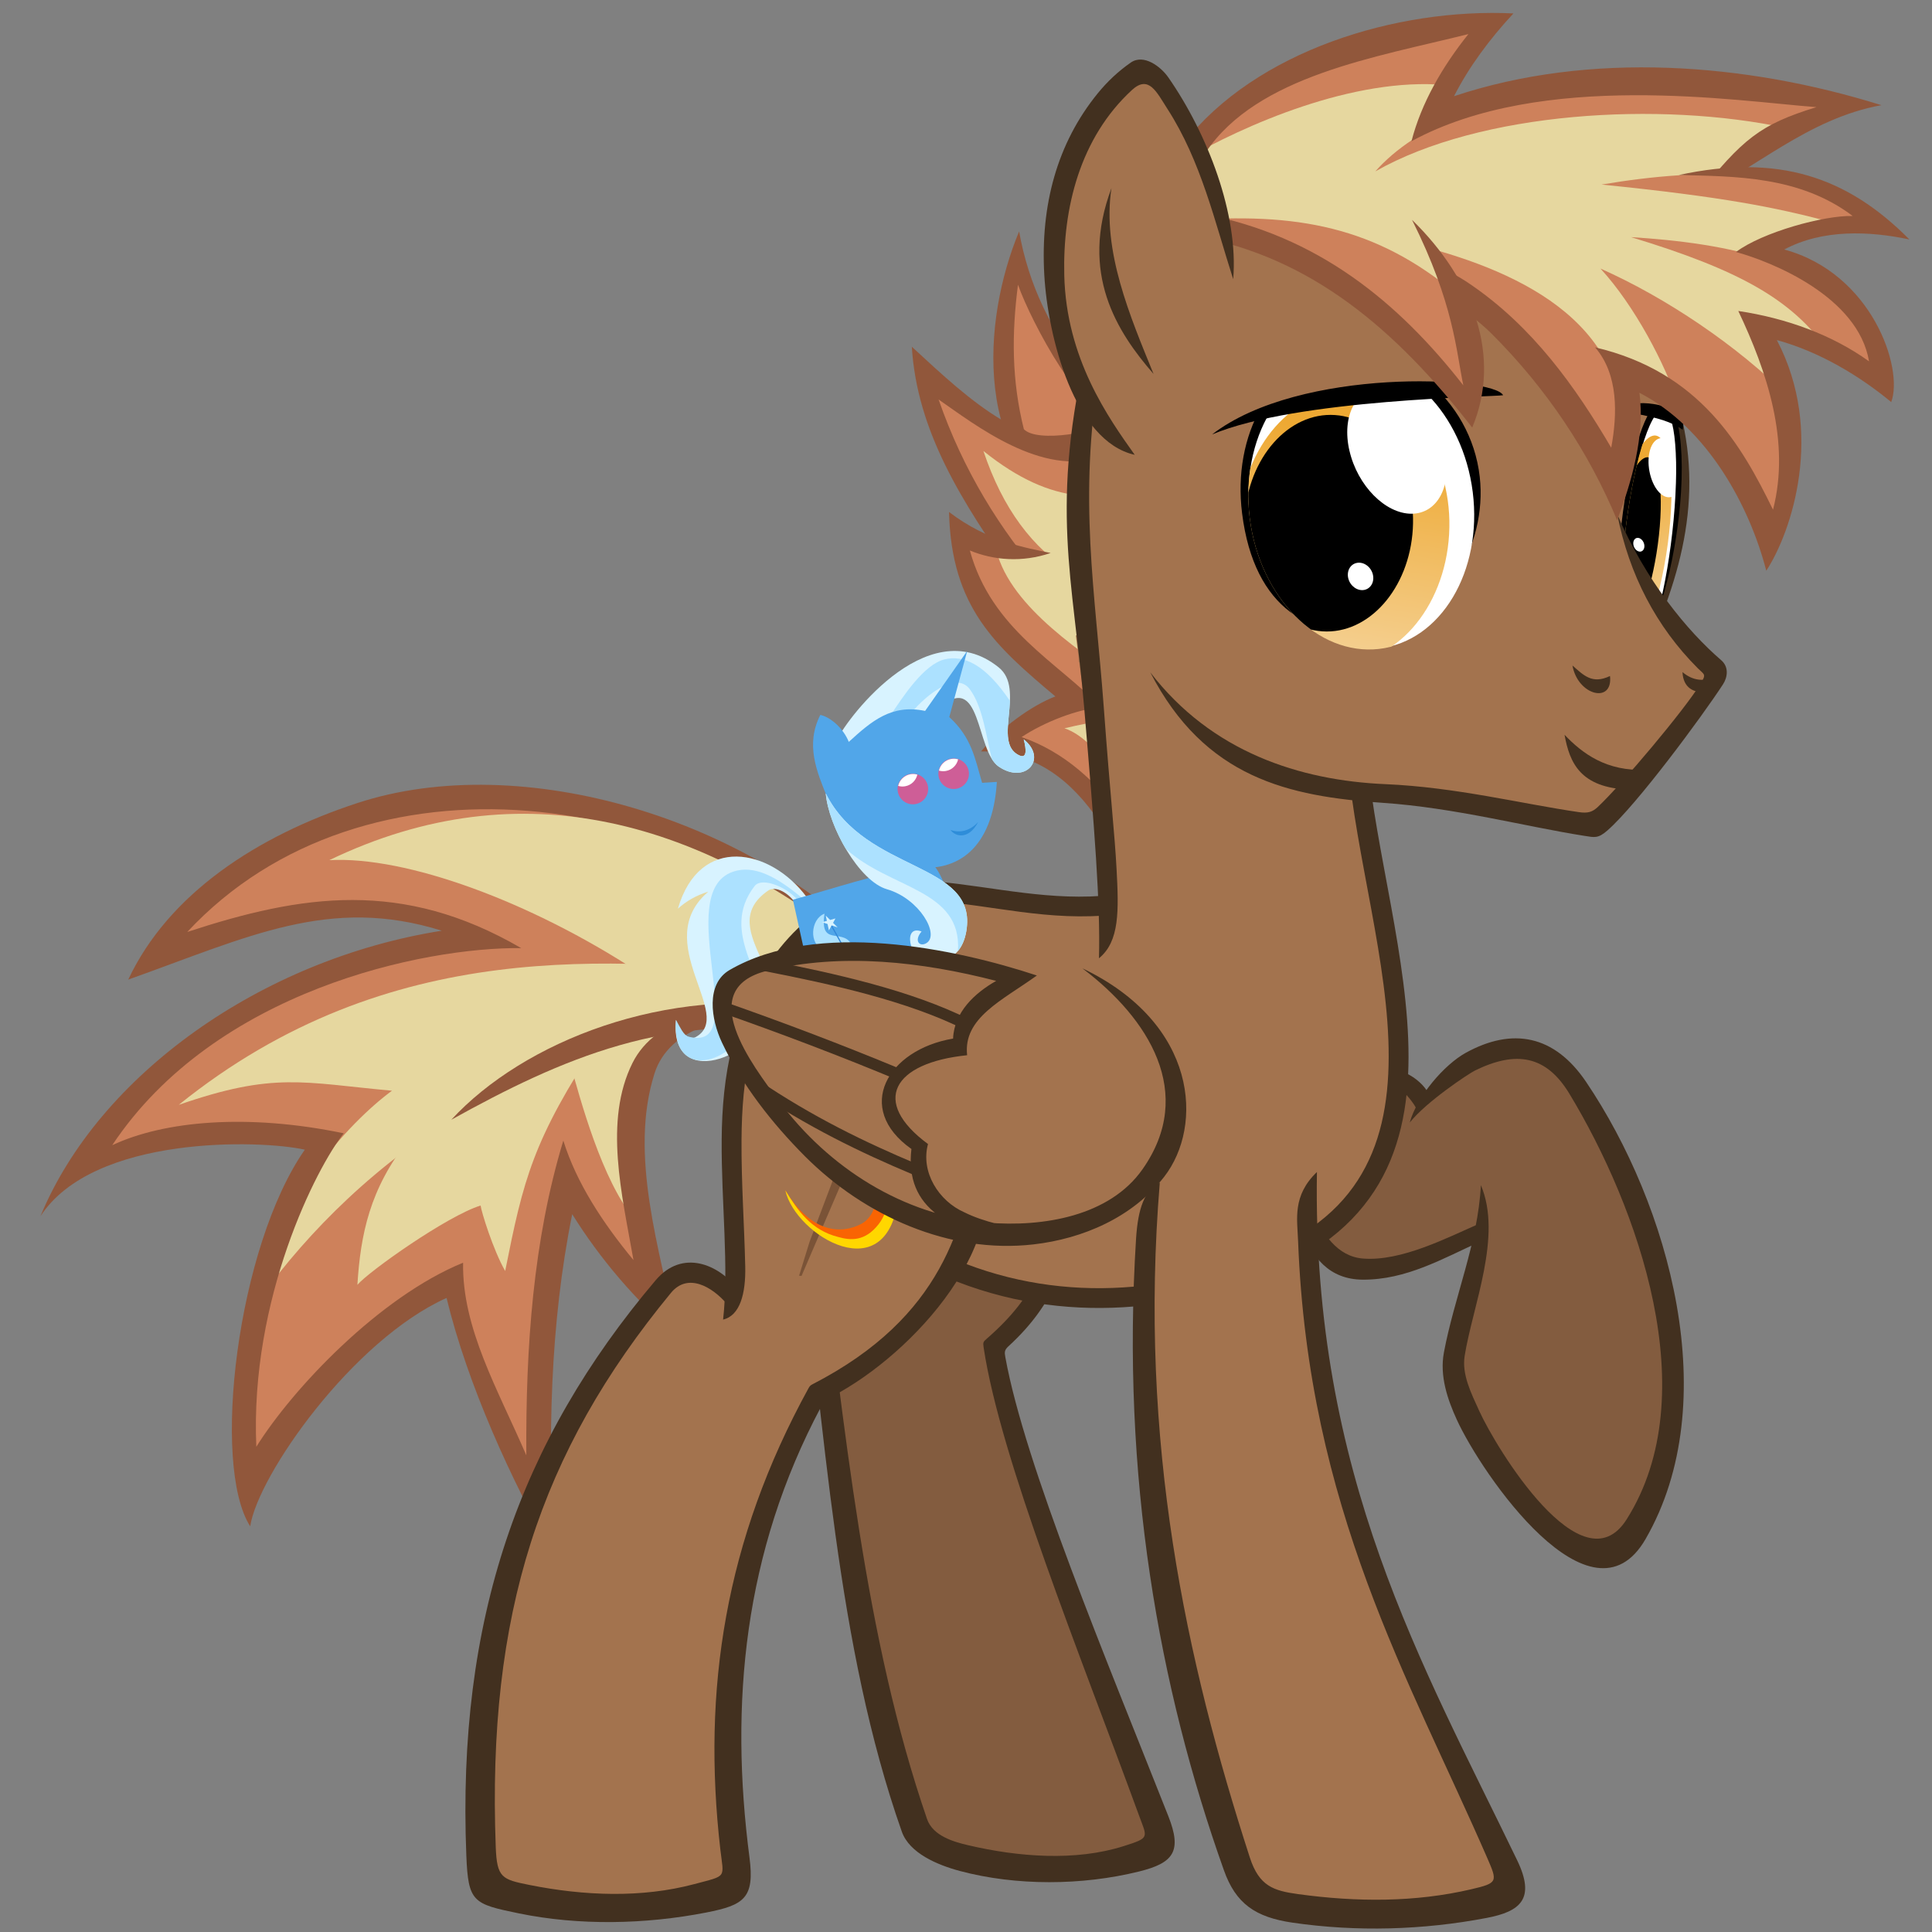 <svg version="1.1" viewBox="0 0 1200 1200" xmlns="http://www.w3.org/2000/svg" xmlns:xlink="http://www.w3.org/1999/xlink">
 <rect x="0" y="0" width="1200" height="1200" fill="#808080" stroke="none"/>
 <defs>
  <clipPath id="l-7-2-2-9">
   <path d="m2463.2 145.35c-21.262 65.04-79.401 104.83-129.86 88.87-50.455-15.958-74.121-81.62-52.859-146.66s79.401-104.83 129.86-88.87c50.455 15.958 74.121 81.62 52.859 146.66z" style="fill:#fff"/>
  </clipPath>
  <linearGradient id="linearGradient6854-2-6" x1="2432" x2="2402.9" y1="39.609" y2="222.68" gradientTransform="matrix(1.348 .018 .108 .982 -853.62 -40.783)" gradientUnits="userSpaceOnUse" xlink:href="#m-0-3-5-7"/>
  <linearGradient id="m-0-3-5-7">
   <stop stop-color="#eea933" offset="0"/>
   <stop stop-color="#f5d399" offset="1"/>
  </linearGradient>
  <linearGradient id="linearGradient6856-2-8" x1="2418.7" x2="2398.6" y1="53.747" y2="252.36" gradientTransform="matrix(.961 -.002 -.002 .965 70.42 19.294)" gradientUnits="userSpaceOnUse" xlink:href="#m-0-3-5-7"/>
 </defs>
 <g transform="translate(-367.7 58.795)">
  <g transform="matrix(-.999 .04 .04 .999 6025.2 204.2)">
   <g transform="matrix(-.404 -.142 -.062 .423 5885 203.64)">
    <path d="m2224.7-491.72c-1.046 76.994 19.7 157.53 56.088 225.18l-46.444 211.12c-142.07-142.66-87.754-334.19-9.648-436.3z" style="fill:#91573b"/>
    <path d="m2287.3-146.2c-110.75-23.302-173.35-101.73-240.98-206.75-0.949 144.17 107.12 437.24 243.12 530.58" style="fill:#ce815b"/>
    <path d="m2284.1-136.69c-92.48-2.759-176.78-113.89-222.21-167.71 16.24 110.2 53.758 213.6 104.8 307.67 33.54 61.819 74.08 121.75 131.4 162.61-5.86 7.628-11.61 16.38-17.53 23.328-70.54-50.647-121.58-126.09-155.49-205.43-57.66-134.93-103.21-256.6-87.71-375.43 72.211 109.34 138.16 211.24 253.14 235.94z" style="fill:#91573b"/>
    <path d="m2240.1-14.615c-56.287-15.903-152.02-60.485-184.7-95.788-11.248 138.79 77.82 225.04 126.52 295.66-46.483-7.1-80.844-0.34-109.98 12.4 54.94 22.56 140.7 184.11 183.7 370.56" style="fill:#ce815b"/>
    <path d="m2283.4 248.74-31.3 176.39c-11.256-47.53-44.387-170-97.098-208.38 45.912 6.69 95.163 16.903 128.4 31.988zm-45.603-345.42c-39.694-19.424-80.962-53.564-124.87-112.42 12.307 89.546 44.37 160.39 96.777 217.42l48.554-25.64z" style="fill:#e6d79f"/>
    <path d="m2104.6-64.846c58.268 43.234 133.92 37.283 192.29 39.19l-36.874 218.92c-54.105-66.165-149.87-170.48-155.42-258.11z" style="fill:#e6d79f"/>
    <path d="m2182.8-32.003c-44.05-2.188-84.888-21.104-116.68-47.542 10.026 120.92 97.493 201.81 147.72 287.52-33.47-10.367-86.447-10.98-123.46-2.525 116.76 87.831 156.85 239.67 181.49 357.1-10.757 3.52-22.243 8.26-32.55 11.03-35.36-124.35-52.06-311.86-211.69-370.57 34.293-21.24 85.674-35.66 122.91-35.04-73.167-101.99-126.88-179.16-104.19-311.89 48.918 62.714 102.94 91.791 136.44 111.91z" style="fill:#91573b"/>
    <path d="m2208.5-418.95c-22.468 63.6-35.336 127.71-30.854 201.98 15.198 26.253 108.55 46.291 137.33 35.403-47.038-11.213-97.313-177.61-106.48-237.39z" style="fill:#ce815b"/>
   </g>
   <g transform="matrix(.821 0 -.04 .823 2552.5 264.94)">
    <path d="m2994.2 26.056c14.331 41.286 23.462 69.711 66.796 103.09-4.803 85.078-60.19 247.78-96.94 374.13-10.042 34.524 179.51 33.113 191.34-12.785 36.3-140.84 30.854-301.53 36.955-468.96" style="fill:#835c3f"/>
    <path d="m3184.8 21.25c-6.113 167.76-7.089 323.55-42.076 462.38-3.26 12.934-18.695 18.023-28.957 20.906-37.598 10.563-80.303 15.523-117.59 5.469-20.695-5.58-18.343-5.461-13.606-22.815 33.839-123.98 80.662-272.9 85.855-357.62 0.232-3.776-0.107-4.217-2.906-6.375-42.094-32.447-49.924-58.232-64.281-99.594l-14.187 4.906c13.522 38.956 23.443 69.339 62.544 101.01 3.337 2.703 3.432 4.356 3.098 8.019-7.462 81.927-56.07 231.18-92.273 351.29-8.112 26.913-0.728 35.387 25.818 40.772 44.208 8.968 93.708 7.191 135.03-5.75 16.661-5.218 37.056-14.99 41.344-31.5 36.953-142.28 31.099-303.44 37.188-470.53z" style="block-progression:tb;color:#000000;fill:#42301f"/>
   </g>
   <g transform="matrix(-.529 .106 .106 .529 6087.8 45.127)">
    <path d="m2292-78.746c0.984 66.724 31.585 116.19 64.758 134.35 45.934 23.185 116.36-29.089 161.75-59.553l-7.43-49.106c20.22 77.83 0.48 132.36-1.17 197.37-1.967 77.625 164.44 224.34 215.3 202.78 42.962-18.218 59.728-145.63 30.499-243.75-42.506-142.69-140.64-306.51-205.71-320.56-36.316-7.845-92.219 28.687-120.12 83.417-17.395-27.572-53.394-28.737-81.108-35.636" style="fill:#835c3f"/>
    <g style="fill:#bca61d">
     <path d="m2292.1-78.741c2.8 67.504 26.049 166.21 101.85 154.55 49.419-7.605 86.894-38.251 127.09-64.838l-4.355-20.136c-34.212 21.876-82.063 57.416-126.35 60.93-58.337 4.629-88.33-90.396-98.228-130.49z" style="fill:#42301f"/>
     <path d="m2483.6-182.25c43.553-30.673 78.564-29.895 111.62 9.199 98.377 116.35 209.34 317.45 142.14 473.7-37.919 88.167-161.63-57.874-187.2-96.577-12.282-18.589-26.598-38.191-26.581-60.089 0.046-58.193 21.461-142.97-12.444-197.03 7.14 65.72-10.048 132.27-11.773 197.1-0.737 27.689 12.858 52.982 26.822 73.985 38.503 57.912 191.59 218.18 236.23 101.62 65.24-170.37-33.561-384.22-150.29-509.13-44.689-47.818-93.803-48.803-141.91-11.483-22.687 17.599-47.768 58.591-51.304 89.573 15.196-26.9 58.451-66.471 64.696-70.869z" style="fill:#42301f"/>
     <path d="m2378.4-165.53c17.872-9.181 47.998 2.858 59.249 21.349l-12.476 17.762c-8.107-13.596-32.629-28.132-46.773-39.111z" style="fill:#42301f"/>
    </g>
   </g>
   <g transform="matrix(.726 .079 -.267 .661 5273.3 -1518.1)">
    <path d="m682.94 2412.6c44.61-118.95 171.35-204.26 293.63-206.71 114.8-2.302 229.68 55.644 286.66 106.64-124.89-32.056-200.6-37.29-272.6 24.517 123.83-14.731 285.67 24.784 421.13 165.66-119.32-45.37-162.5-30.301-216.61-1.348 99.03 78.309 138.24 156.97 178.92 299.59-101.94-113.42-163.18-133.02-241.1-165.16 13.006 38.58 22.641 125.4 16.982 218.84-31.032-83.568-79.13-196.13-140.4-289.38-0.866 31.271-9.367 77.342-28.074 121.04-28.397-142.47-60.265-300.62-232.95-230.12" style="fill:#ce815b"/>
    <g style="fill:#e6d79f">
     <path d="m1122.3 2508.3c48.883 38.441 72.982 78.283 93.806 122.93-13.884-10.458-97.589-49.822-128.11-54.54 1.629 5.66 6.064 41.35 3.996 61.916-47.732-79.086-69.523-113.45-160.11-194.96z" style="fill:#e6d79f"/>
     <path d="m1294.6 2446.1c-232.37-124.34-404.77-71.44-534.61-36.581l-32.857 33.204c252.16-26.064 448.08 83.234 570.9 186.29-42.484-80.448-134.47-144.69-180.37-167.01 68.962-19.29 87.885-32.795 176.94-15.909z" style="fill:#e6d79f"/>
     <path d="m968.57 2610.9c13.025-40 5e-3 -118.57-4.286-148.57-63.777-35.99-59.744-16.74-109.29-17.143 53.745 4.254 82.825 117.48 113.57 165.71z" style="fill:#e6d79f"/>
    </g>
    <path d="m774.39 2442.6c46.899-15.175 103.91-11.669 139.39 26.769 44.333 48.029 56.36 116.57 70.858 176.64 11.312-37.553 17.868-77.21 13.081-116.41 60.558 85.144 105.57 180.21 144.27 276.94-1.088-62.809 5.716-122.18-19.095-180.98 79.887 19.384 183.13 89.939 233.53 137.16-48.76-134-150.19-242.22-184.42-269.03 69.836-30.7 140.02-35.291 190.88-20.359-139.22-124.91-323.06-135.73-401.21-121.76 70.696-77.854 157.18-77.509 263.23-59.166-211.23-146.13-460.98-62.764-532.13 123.88l-19.656-7.365c54.525-143.16 216.45-235.27 367.64-209.24 93.232 16.053 185.48 56.21 249.01 127.48-112.62-22.259-192.72-48.253-270.43-1.804 156.1 1.443 328.97 83.481 427.22 201.99-72.351-65.956-205.35-38.98-237.23-24.208 89.876 77.839 190.25 269.95 180.97 330.01-24.875-44.761-150.07-152.97-241.27-178.24 14.562 80.096 14.311 173.21 6.937 244.98-36.935-104.9-80.874-207.91-138.64-303.16-6.108 43.116-19.313 85.416-40.327 123.63-17.489-81.334-26.943-169.34-77.091-238.57-28.378-39.178-82.426-46.062-125.42-30.466z" style="fill:#91573b"/>
    <path d="m751.65 2444.1c106.41-40.277 242.17-8.576 328.76 51.838-110.63-39.828-215.54-68.459-323.3-28.647z" style="fill:#91573b"/>
    <path d="m1084.3 2247.1c-189-57.267-316.7 15.162-399.57 159.34l57.722 39.02c26.167-24.442 88.094-21.562 133.89-57.202 60.869-77.043 144.33-134.65 207.96-141.15z" style="fill:#e6d79f"/>
   </g>
   <path d="m4974.3 100.02c79.877 5.951 144.33-49.019 208.98 28.611 51.459 61.787 27.801 152.45 38.148 220.18" style="fill:#a3734e"/>
   <path d="m4820.1-5.305c3.204 110.96-71.994 271.79 58.88 327.57 65.411 27.879 146.74 32.706 219.76-7.464l111.05 17.562-205.25-230.18-28.21 0.758 15.234-171.08z" style="fill:#a3734e"/>
   <g transform="matrix(.821 0 0 .824 2560.2 261.14)">
    <path d="m3043.2-16.43c14.001 59.165 33.185 131.84 136.72 179.86 70.112 115.47 83.741 239.13 71.353 363.78-3.117 31.363 199.58 34.874 200.28-2.481 3.435-183.87-50.108-324.82-158.49-446.15-11.443-12.809-33.779-15.673-50.508 9.091" style="fill:#a3734e"/>
    <path d="m3050.5-18.156c-27.358 72.62 56.248 155.18 117.52 184.23 4.641 2.2 7.133 3.96 9.457 7.922 62.886 107.2 78.171 220.99 67.718 337.25-2.763 30.73 5.43 35.729 34.338 40.171 46.596 7.16 96.647 6.118 141.69-4.996 34.446-8.5 37.999-9.937 37.999-45.134 0-177.64-52.425-310.37-160.56-427.7-21.105-22.899-48.259-10.342-62.312 9.875l8.902 10.427c11.031-13.972 28.954-25.132 42.223-10.333 104.44 116.49 148.77 237.34 149.25 412.09 0.064 23.357-3.698 24.69-24.326 29.673-41.06 9.919-84.499 13.303-124.55 4.364-25.716-5.739-22.505-3.201-20.842-25.57 8.961-120.53-12.824-232.38-80.658-344.59-0.97-1.605-1.643-2.161-3.25-2.906-101.23-46.956-118.63-115.77-132.59-174.78z" style="block-progression:tb;color:#000000;fill:#42301f"/>
   </g>
   <path d="m5083.9 81.313c-35.081 4.605-70.722 15.433-109.14 12.571l-0.923 12.263c41.462 3.089 78.1-9.376 111.24-12.571s62.236 1.503 93.462 38.996c24.485 29.399 31.284 65.9 33.069 104.21 1.222 26.22 0.388 53.076 0.839 78.639 0.299 16.975 4.502 30.405 15.067 32.448-5.005-32.764-1.755-72.276-3.592-111.68-1.837-39.4-9.995-78.261-35.917-111.5-27.609-35.398-63.732-48.682-104.11-43.383z" style="block-progression:tb;color:#000000;fill:#42301f"/>
   <path d="m5081.7 316.52c-67.408 31.322-140.59 25.555-200.37 0.075-31.541-13.443-49.968-32.664-60.777-56.031-10.808-23.367-13.778-51.176-12.776-81.173 2.005-59.994 20.065-127.91 18.42-184.87l-12.314 0.359c1.56 54.007-16.345 122-18.42 184.1-1.038 31.053 1.905 60.821 13.905 86.766 12 25.944 33.243 47.741 67.14 62.188 62.676 26.714 139.86 32.739 210.96-0.536z" style="block-progression:tb;color:#000000;fill:#42301f"/>
   <g transform="matrix(.821 -.049 0 .854 2560.2 399.5)">
    <path d="m2802.9 9.505c13.472 231.33-74.573 370.59-138.15 518.05-10.78 25.003 198.16 39.085 209.86 5.368 50.69-146.12 72.358-317.62 47.388-514.01" style="fill:#a3734e"/>
    <path d="m2795.4 9.938c12.868 220.98-65.168 357.47-130.55 498.62-12.99 28.045-0.676 37.312 24.765 42.444 48.664 9.815 98.967 12.072 146.78 6.25 28.164-3.429 42.502-13.077 50.449-37.139 43.883-132.86 65.756-286.18 47.352-458.82-2.377-22.296-7.826-35.567-19.676-41.446 24.037 189.05-5.397 348.1-47.636 490.52-6.163 20.778-16.972 23.881-35.301 25.972-44.23 5.046-88.352 4.371-131.29-6.031-20.323-4.924-19.994-5.857-12.816-23.196 53.656-129.62 124.67-251.96 124.26-446.72-0.033-15.938 3.06-32.84-16.348-50.455z" style="block-progression:tb;color:#000000;fill:#42301f"/>
   </g>
   <g transform="matrix(2.161 .06 -.06 2.161 2042.1 120.38)">
    <path d="m1192.6-127.99-6.042-56.281 100.77-73.44 35.805 24.056 29.009 35.405 8.974 80.927-58.836 21.814z" style="fill:#a3734e"/>
    <path d="m1192.4-197.62c-12.918 28.703-8.674 53.197 2.17 76.636" stroke-miterlimit="40" style="fill:none;stroke-miterlimit:40;stroke-width:4.181;stroke:#42301f"/>
    <g transform="matrix(.081 -.018 .062 .291 996.18 -134.55)">
     <path d="m2421.6-0.177c39.556 25.619 54.32 84.758 36.908 142.99-23.707 79.293-74.093 95.308-124.07 76.146-49.98-19.162-74.786-87.825-58.262-145.54 9.996-34.913 33.501-61.195 60.557-75.021z"/>
     <path d="m2441.9 145.94c-16.001 64.63-62.826 104.17-104.59 88.314-41.76-15.857-62.643-81.104-46.642-145.74 16-64.624 62.8-104.16 104.6-88.308 41.7 15.857 62.6 81.104 46.6 145.73z" style="fill:#fff"/>
     <g transform="matrix(.821 0 .022 .994 417.88 1.758)" clip-path="url(#l-7-2-2-9)">
      <path d="m2520.2 148.37c-10.281 59.653-71.061 99.99-135.75 90.093-64.694-9.896-108.81-66.277-98.524-125.93 10.281-59.653 71.061-99.99 135.75-90.094 64.708 9.895 108.79 66.276 98.541 125.93z" style="fill:url(#linearGradient6854-2-6)"/>
      <path d="m2514.6 145.03c-8.235 47.782-56.92 80.092-108.74 72.165-51.82-7.926-87.153-53.088-78.919-100.87 8.235-47.782 56.92-80.092 108.74-72.165 51.861 7.927 87.128 53.085 78.937 100.87z"/>
      <path d="m2396.3 61.841c-29.694 14.122-77.789 20.458-107.42 14.152-29.633-6.306-29.582-22.866 0.112-36.989 29.694-14.122 77.789-20.458 107.42-14.152 29.628 6.306 29.549 22.865-0.106 36.989z" style="fill:#fff"/>
      <path d="m2418.2 132.68c-11.319 2.656-26.463 2.852-33.827 0.437-7.364-2.415-4.159-6.526 7.159-9.182 11.318-2.656 26.464-2.852 33.827-0.437 7.433 2.41 4.242 6.53-7.126 9.18z" style="fill:#fff"/>
     </g>
    </g>
    <g transform="matrix(-1 0 0 1 77.875 -308.63)">
     <path d="m-1123.4 129.59c1.495-2.298 11.755-2.669 18.181 2.946 0.192 1.036-0.054 3.07-0.303 3.93-4.863-4.034-12.765-5.135-17.878-6.876z"/>
     <path d="m-1125.8 159.89c3.732 18.376 14.8 32.582 24.746 47.425-11.49 14.537-23.097 29.01-38.443 41.418-43.835-8.085-88.524-15.228-122-51.077z" style="fill:#a3734e"/>
     <path d="m-1098.9 210.23c-6.553 8.724-27.02 32.846-35.987 39.663-2.865 2.178-3.795 1.764-6.747 1.095-16.439-3.727-36.662-10.598-57.088-13.375-26.976-3.668-50.586-10.607-64.162-41.948 15.992 24.015 40.707 33.911 65.257 36.64 20.144 2.24 38.496 8.242 54.911 11.786 2.572 0.555 3.886 0.227 5.539-1.128 7.252-5.946 26.625-26.018 31.824-33.306 1.94-2.719 1.311-2.457-0.463-4.491-11.146-12.778-17.865-28.193-20.107-45.71 6.895 19.612 17.797 34.797 26.97 43.852 2.134 2.106 1.467 5.04 0.053 6.922z" style="color:#000000;fill:#42301f"/>
    </g>
    <g transform="matrix(.325 -.086 .086 .324 496.11 9.381)">
     <path transform="matrix(1.259 .455 -.348 1 -543.84 -1093.5)" d="m2430.4 130.64c1.23 78.754-32.755 110.24-74.876 110.24s-77.222-52.708-78.665-109.78c-1.621-64.101 38.857-117.6 79.466-116.91 42.11 0.713 73.074 52.32 74.075 116.45z"/>
     <path d="m2463.2 145.36c-21.262 65.043-79.402 104.84-129.86 88.878-50.456-15.958-74.123-81.623-52.86-146.67 21.262-65.043 79.402-104.84 129.86-88.878 50.5 15.956 74.2 81.621 52.9 146.67z" style="fill:#fff"/>
     <g transform="translate(.119 .572)" clip-path="url(#l-7-2-2-9)">
      <g transform="matrix(1.072 -.072 .077 1.063 -181.22 158.87)">
       <path d="m2463.7 157.22c-12.123 58.891-58.746 99.483-104.14 90.665-45.39-8.818-72.358-63.707-60.235-122.6 12.123-58.891 58.746-99.483 104.14-90.665 45.4 8.818 72.3 63.707 60.2 122.6z" style="fill:url(#linearGradient6856-2-8)"/>
       <path d="m2460 154.02c-9.711 47.172-47.056 79.687-83.414 72.624-36.358-7.063-57.959-51.03-48.249-98.202 9.71-47.172 47.056-79.687 83.413-72.624 36.3 7.063 57.9 51.032 48.2 98.202z"/>
       <path d="m2393.2 80.7c-13.414 25.409-40.602 41.607-60.723 36.181-20.122-5.427-25.559-30.425-12.145-55.834s40.601-41.607 60.723-36.181c20.157 5.426 25.618 30.424 12.167 55.834z" style="fill:#fff"/>
       <path d="m2367.5 180.35c-3.09 5.396-9.578 7.856-14.493 5.494-4.915-2.361-6.394-8.649-3.304-14.046 3.09-5.396 9.578-7.856 14.493-5.494 4.935 2.361 6.383 8.644 3.321 14.043z" style="fill:#fff"/>
      </g>
     </g>
    </g>
    <g transform="matrix(-.821 0 0 .821 1081.8 -170.67)" style="fill:#42301f">
     <path d="m-117.38 84.942c-4.644 1.946-8.7 1.228-12.176-2.114-0.123 5.704 3.638 7.532 7.521 7.516z"/>
     <path d="m-154.96 82.468c0.435 9.884-11.726 6.104-12.86-4.557 3.683 3.688 6.414 7.114 12.86 4.557z"/>
     <path d="m-151 122.6c-16.968-1.818-20.113-10.718-21.231-20.686 5.664 6.819 13.767 13.97 27.783 14.134z"/>
    </g>
    <path d="m1307.8-184.2c-19.091-2.273-43.798-6.399-64.337-2.458l36.413-28.957z" style="fill:#a3734e"/>
    <path d="m1318.4-179.97c-25.108-8.568-81.379-5.261-84.193-5.574 2.335-5.584 57.594-12.196 84.193 5.574z"/>
    <g transform="matrix(.354 -.12 .159 .304 103.27 196.19)">
     <path d="m3117.1-200.49c-11.898-31.429-41.345-76.155-79.91-107.58 127.36 1.036 250.8 51.74 293.48 99.495 0.757-33.333-4.7-61.667-12.857-89.286 62.926 21.617 155.7 94.117 166.43 160.23l-33.419 63.751-222.75-19.7z" style="fill:#e6d79f"/>
     <path d="m3353.8-151.15c-56.337-71.997-180.79-119.53-279.28-124.78-11.338-8.108-18.011-19.217-29.456-30.722 127.92-5.799 279.25 61.473 308.74 155.5z" style="fill:#ce815b"/>
     <path d="m3330.7-237.15-10-61.429c69.588 27.011 144.93 92.76 172.86 179.52-31.36-40.919-94.57-104.94-162.86-118.09z" style="fill:#ce815b"/>
     <path d="m3499.1-132.62c-22.414-91.463-109.41-157.3-194.22-177.95 8.89 26.039 14.927 53.196 16.397 80.718-82.877-66.774-197.73-90.735-307.26-85.45 48.457 26.985 70.487 81.024 103.05 114.8-14.892-57.264-22.503-72.484-57.372-99.082 58.391 12.392 206.9 29.076 277.8 115.88 4.942-33.398 1.407-67.601-6.991-100.15 58.787 39.166 137.14 79.775 150.03 153.67z" style="fill:#91573b"/>
     <path d="m3317.1-77.638c-81.206-13.907-192.61 85.34-232.17 128.24 5.757-47.017 17.146-73.597 32.171-91.807-75.73 7.891-123.83 54.624-161.93 109.57-5.098-52.523 19.452-109.79 78.215-176.75-36.007-11.581-69.009 4.525-106.86 21.38 15.609-43.861 49.82-77.22 128.63-82.508-22.165-25.559-39.13-37.149-78.869-46.513 56.61-28.028 99.767-28.148 160.81 2.676" style="fill:#e6d79f"/>
     <g style="fill:url(#linearGradient6858-8-4)">
      <path d="m3163-120.39c-55.319 9.501-121.63 33.297-175.11 64.893-26.278 43.617-32.071 74.552-31.215 120.28 35.316-46.934 63.415-70.741 109.07-91.711 20.787-28.723 61.235-70.452 97.251-93.464z" style="fill:#ce815b"/>
      <path d="m3016.8-208.59-30.562-12.532c62.045-26.968 134.9-4.66 202.28 31.653-91.995-16.609-130.95-18.837-171.72-19.121z" style="fill:#ce815b"/>
      <path d="m2937.6-110.77-6.27 17.221 44.841-9.738c40.742-32.858 86.439-46.098 174.88-49.5-65.186-14.707-160.84-27.577-213.45 42.017z" style="fill:#ce815b"/>
      <path d="m3265-81.209c-85.18 33.063-122.6 91.135-180.92 131.36 21.388-120.66 114.38-147.73 200.2-149.93z" style="fill:#ce815b"/>
     </g>
     <path d="m3317.1-77.638c-18.56-14.903-45.408-9.299-65.879-1.779-58.194 21.378-107.39 61.318-151.98 103.5 6.041-28.675 17.69-61.624 42.915-78.74-82.536-2.648-135.29 48.786-177.58 94.401 8.746-59.557 47.607-112.01 86.953-155.3-36.656-4.587-74.45-0.785-108.9 12.865 27.892-50.56 100.09-60.462 128.99-60.722-12.512-21.902-51.263-49.3-71.855-54.847 50.408-21.324 96.146-6.883 136.71 4.191-63.801-39.02-120.16-35.401-184.42 2.721 31.392 1.809 64.983 10.283 85.977 35.419-69.837 0.462-122.34 71.264-123.96 101.8 30.599-14.506 66.637-25.662 100.88-25.966-63.057 64.753-70.664 154.07-64.684 191.32 32.153-49.39 86.679-104.42 146.11-118.28-17.567 33.651-22.507 75.795-24.052 109.29 41.52-49.721 91.582-92.649 147.57-125.45 28.15-16.493 59.957-23.665 91.044-32.075 2.083-0.689 4.19-1.366 6.157-2.351z" style="fill:#91573b"/>
     <path d="m3462.8-68.907c-103.18-9.614-171.89 29.023-244.96 83.768 16.533-42.418 32.237-93.513 90.718-129.07" style="fill:#e6d79f"/>
     <path d="m3474.5-69.197c-71.604-10.689-222.43 52.835-253.54 84.703 1.316-29.461 25.194-55.472 36.784-83.822 78.048-37.547 139.46-32.691 216.76-0.881z" style="fill:#ce815b"/>
     <path d="m3463.7-78.814c-89.004-7.422-167.62 30.135-239.59 83.925 15.79-26.272 31.959-64.601 88.377-124.5-62.878 35.941-106.97 92.98-107.91 157.16 84.954-63.578 167.83-104.76 257.27-96.77 0.615-6.604 1.231-13.209 1.846-19.813z" style="fill:#91573b"/>
    </g>
    <path d="m1349.4-200.73c8.72 36.885 5.563 63.314 5.373 96.852-0.146 25.892-0.668 36.31-0.521 46.578 0.172 12.014 0.494 20.86 6.784 25.319-1.499-15.67-1.23-37.078-0.641-72.047 0.635-37.718 6.154-58.417-8.33-105.03z" style="block-progression:tb;color:#000000;fill:#42301f"/>
    <g transform="matrix(.334 -.011 .003 .304 473.78 -184.66)">
     <path d="m2583.3 137.4c69.627-62.584 123.5-260.45-6.913-374.82-21.552-18.899-69.506 96.412-74.355 198.39" style="fill:#a3734e"/>
     <path d="m2595.3 123.62c51.294-14.758 68.765-114.51 68.71-173.04-0.062-65.785-17.487-123.99-55.084-169.94-8.66-10.583-18.565-20.002-29.732-27.798-11.63-8.12-25.639 4.861-31.497 15.213-31.149 55.046-53.552 132.11-45.687 192.83 13.032-55.08 21.606-112.49 48.021-163.11 8.38-16.059 14.255-33.108 29.54-18.938 47.043 43.612 65.317 109.18 67.3 172.69 2.467 79.009-30.874 136.37-51.571 172.1z" style="fill:#42301f"/>
     <path d="m2602-129.17c11.448 58.83-9.793 122.34-26.887 177 29.405-41.007 58.652-97.516 26.887-177z" style="color:#000000;fill:#42301f"/>
    </g>
   </g>
   <g transform="matrix(-.097 .072 .071 .151 5323.2 388.59)">
    <path d="m827.79-1611.9 18.565 227.74-15.073 167.69 12.819 238.31 18.571 129.38 12.271-4.745 3.332-367.18 21.211-215.95 12.135-104.47z" style="fill:#7a5337"/>
    <path d="m920.99-1555.3c178.18-17.543 208.67-344.58-17.917-368.21-270.52 7.053-353.19 222.79-368.54 313-23.85 140.19 120.3 252.29 140.25 264.8 64.259 40.305 169.68 91.837 356.9 79.578 61.225-4.009 74.785 71.973 26.962 120.43-74.562 75.553-218.89 138.31-436.39 58.589 142.82 111.97 696.71 100.62 553.56-228.29-68.75-157.97-245.83-39.882-373.76-92.934-135.16-56.052-48.558-256.92 12.123-228.87 40.432 18.689 79.803 107.79 106.81 81.904z" style="fill:#f96403"/>
    <path d="m885.98-1562.3c27.013 1.34 88.787-28.068 102.02-73.631 23.446-80.748 27.009-228.61-118.42-246.47-228.54-28.056-366.43 214.64-338.23 364.91 16.172 86.169 206.81 260.12 334.36 237.39-109.73-19.724-246.66-170.46-227.01-282.94 11.838-67.759 122.06-161.8 195.79-98.475 19.66 16.886 25.612 97.938 51.497 99.223z" style="fill:#ffd700"/>
    <path d="m622.25-1087.1c139.79 120.05 710.19 98.973 556.59-228.29-81.001-172.59-218.15-31.245-420.91-123.51 76.483 86.336 261.69 62.271 320.89 93.566 40.393 21.351 90.43 89.044 62.984 164.88-30.275 83.649-101.57 110.78-169.84 126.56-145.78 36.398-248.74 3.21-349.72-33.198z" style="fill:#ffd700"/>
    <path d="m886.53-1651.4c-14.727-2.211-29.119-3.725-45.644-13.52-4.929-2.922-17.743 2.646-16.601 10.088l22.069 270.73-15.073 167.69 46.993-4.239 21.211-215.95 17.778-153.05c-1.528-29.293-7.089-58.18-30.732-61.73z" style="fill:#7a5337"/>
   </g>
   <g transform="matrix(-.643 -.083 -.083 .643 12148 904.79)">
    <g transform="matrix(1.053 -.079 0 1.229 10661 -606.36)">
     <path d="m223.93 496.29c6.58-10.066 99.897-83.617 156.43-25 20.89 21.661-17.359 55.309 4.643 70.357 6.899 4.718 7.636-2.913 6.786-11.071 18.852 19.216-5.339 34.939-26.633 15.901-18.393-16.445-0.215-77.14-45.153-55.186l-92.857 18.214z" style="fill:#d8f3ff"/>
     <path d="m332.78 454.97c-19.028 0.069-42.19 19.818-57.768 33.056l17.496 3.015c13.379-10.041 48.265-26.613 58.554-8.664 8.919 15.56 7.476 38.193 9.156 57.062 1.284 2.781 2.873 5.186 4.938 7.031 21.294 19.038 45.477 3.309 26.625-15.906 0.85 8.159 0.118 15.812-6.781 11.094-13.838-9.464-3.845-26.306 0.281-42.875-16.63-32.679-34.77-43.877-52.5-43.812z" style="fill:#ace1ff"/>
    </g>
    <g transform="matrix(1.053,0,0,1.053,10349,-533.73)">
     <path d="m469.22 629.11c-25.031-49.163-86.392-72.73-117.18-9.091 8.631-5.488 18.475-9.158 29.8-10.607-60.546 36.422 5.89 115.44-33.692 128.59-6.494 2.156-13.855-7.827-14.795-18.479-18.398 67.611 81.634 42.443 77.96 1.102 1.053 11.69-2.041 18.22-7.755 30.718 58.122-41.026-26.618-106.38 32.325-133.85 7.133-3.324 18.24 5.083 23.234 17.173z" style="fill:#d8f3ff"/>
     <path d="m465.68 630.12c-20.357-24.102-38.873-38.064-58.589-34.85-58.938 9.607-8.773 167.52-65.66 140.92-3.347-1.635-5.649-9.542-8.081-16.668-14.16 57.02 48.946 50.371 75.813 1.866 14.296-25.81-24.559-73.259 15.101-109.95 8.288-7.668 30.995 7.008 37.881 21.718z" style="fill:#ace1ff"/>
     <path d="m550.03 702.85 2.832 77.379c0.156 4.259 13.859 3.881 14.566 0.707l18.967-85.157z" style="fill:#4b9dde"/>
     <path d="m491.44 694.26-4.041 81.317 34.85-76.267z" style="fill:#4b9dde"/>
     <path d="m456.57 629.51 7.475 152.86c11.536-22.499 27.714-40.763 32.944-75.873 5.878 4.146 11.441 8.607 19.913 10.158l2.857 69.913 22.525-71.342c71.828 13.651 57.174-83.908 44.286-97.143-58.771 1.784-87.955 7.209-130 11.429z" style="fill:#51a6e9"/>
     <path d="m530.77 496.47c-2.76-12.747-12.196-24.709-21.414-28.571-18.152 24.445-11.89 50.12-6.227 75.888 9.133 65.732 126.23 132.13 154.36 11.169l-13.362-1.429c-2.759-23.225-2.421-42.094-19.408-64.026l26.204-56.623-46.97 47.46c-28.978-11.471-49.546 0.928-73.189 16.133z" style="fill:#51a6e9"/>
     <g transform="translate(298)">
      <circle transform="matrix(.812 0 0 .812 46.138 93.032)" cx="291.79" cy="560.93" r="17.143" d="m 308.933,560.93 c 0,9.468 -7.675,17.143 -17.143,17.143 -9.468,0 -17.143,-7.675 -17.143,-17.143 0,-9.468 7.675,-17.143 17.143,-17.143 9.468,0 17.143,7.675 17.143,17.143 z" style="fill:#ce5e97"/>
      <path d="m283.22 534.88c-5.804 0-10.782 3.546-12.875 8.594 1.838 0.894 3.913 1.406 6.094 1.406 5.794 0 10.744-3.561 12.844-8.594-1.839-0.896-3.879-1.406-6.062-1.406z" style="fill:#fff"/>
     </g>
     <g transform="translate(336.92,-7.5)">
      <circle transform="matrix(.812 0 0 .812 46.138 93.032)" cx="291.79" cy="560.93" r="17.143" d="m 308.933,560.93 c 0,9.468 -7.675,17.143 -17.143,17.143 -9.468,0 -17.143,-7.675 -17.143,-17.143 0,-9.468 7.675,-17.143 17.143,-17.143 9.468,0 17.143,7.675 17.143,17.143 z" style="fill:#ce5e97"/>
      <path d="m283.22 534.88c-5.804 0-10.782 3.546-12.875 8.594 1.838 0.894 3.913 1.406 6.094 1.406 5.794 0 10.744-3.561 12.844-8.594-1.839-0.896-3.879-1.406-6.062-1.406z" style="fill:#fff"/>
     </g>
     <g transform="matrix(.167 .028 -.006 .197 2018.9 502.33)">
      <g transform="matrix(.927 -.351 .422 1.08 -1593.6 -3379)">
       <g transform="matrix(-5.148 -.391 -1.05 4.506 -9907.2 823.16)">
        <path d="m-234.48 287.93c15.734-5.16 24.157 0.955 29.957-2.378 14.627-8.407 4.39-28.818-11.547-29.085 15.127 25.445-13.035 16.516-18.411 31.464z" style="fill:#ace1ff"/>
       </g>
       <path d="m-9048.2 2225.1-9.849-110.08" style="fill:none;stroke-width:6.403;stroke:#3287d8"/>
       <path d="m-9062.5 2072.1 31.501 61.133-65.676-43.978 76.234 8.857-61.716 31.45z" style="fill:#d8f3ff"/>
      </g>
     </g>
     <path d="m634.61 588.01c-11.057 14.862-22.938 9.799-25.959 2.968 9.989 5.8 20.518 1.655 25.959-2.967z" style="fill:#2e8dd9"/>
    </g>
    <g transform="matrix(1.053,0,0,1.053,10663,-533.73)">
     <path d="m204.05 539.2c23.684 78.142 126.52 83.897 105.06 145.06-9.364 26.689-31.086 24.552-41.196 21.044-13.873-4.814-15.082-37.102 1.05-27.662-8.533 7.095-4.286 13.916 2.602 11.168 13.403-5.348 0.626-40.902-27.217-54.323-23.674-11.411-42.866-64.956-40.295-95.291z" style="fill:#d8f3ff"/>
     <path d="m204.06 539.22c-1.237 14.593 2.557 34.533 9.469 52.594 33.147 43.06 98.335 53.794 85.062 108.94 4.145-3.56 7.819-8.827 10.5-16.469 21.461-61.167-81.348-66.92-105.03-145.06z" style="fill:#ace1ff"/>
    </g>
   </g>
   <g transform="matrix(-.223 .533 .396 .303 5658.8 -5406.1)">
    <g transform="matrix(-.656 1.39 1.082 .399 6891.8 5163.7)">
     <path d="m-1350.3 559.41c-50.043 0.566-141.69 16.463-185.36 35.649-11.879 5.75-5.59 7.973-32.915 12.363-16.515 2.653-56.482 14.002-56.482 14.002-86.447 66.062-45.708 140.02-19.153 170.08 54.022 61.162 251.34 76.973 346-143.94 24.514-57.209 8.882-87.559-42.406-88.156-3.128-0.036-6.351-0.038-9.688 0z" style="fill:#a3734e"/>
     <path d="m-1608.4 604.86c-93.564 62.91-84.096 153.26-42.398 192.77 33.279 31.534 79.823 44.056 124.02 42.797 75.149-2.14 143.85-46.07 187.61-105.6 24.429-33.441 45.245-70.349 56.909-110.22 6.312-21.572 6.126-53.311-16.898-62.514-83.536-33.39-200.58 9.476-268.37 43.349 34.036 17.618 70.621 27.778 72.28 61.053 66.003-2.707 91.27 28.354 46.732 72.83 10.534 23.517-1.306 51.242-22.346 64.394-15.213 10.665-38.029 19.287-55.982 23.537 2.316 3.83 2.802 10.091 7.566 9.962 64.358-16.771 100.44-44.565 85.974-95.632 44.88-42.902 7.137-89.969-51.983-91.433-4.62-22.986-25.369-37.154-45.856-45.099 62.62-26.174 131.17-44.124 198.83-37.636 67.624 6.484 26.501 80.953 8.174 115.78-33.764 64.156-92.63 115.66-165.02 132.33-48.673 11.212-108.22 9.698-143.62-27.101-57.944-60.232-26.088-131.61 23.535-182.68 0.283-0.295 0.568-0.59 0.832-0.902z" style="fill:#42301f"/>
     <g stroke-miterlimit="40" style="fill-opacity:0;stroke-linejoin:round;stroke-miterlimit:40;stroke-width:10;stroke:#42301f">
      <path d="m-1499.6 639.71c46.57-32.602 110.51-56.79 169.2-77.277"/>
      <path d="m-1286.9 593.25c-49.998 26.097-97.99 52.863-143.95 80.307"/>
      <path d="m-1432.9 759.42c41.83-25.254 84.643-54.258 127.78-93.944"/>
     </g>
    </g>
   </g>
  </g>
 </g>
</svg>
